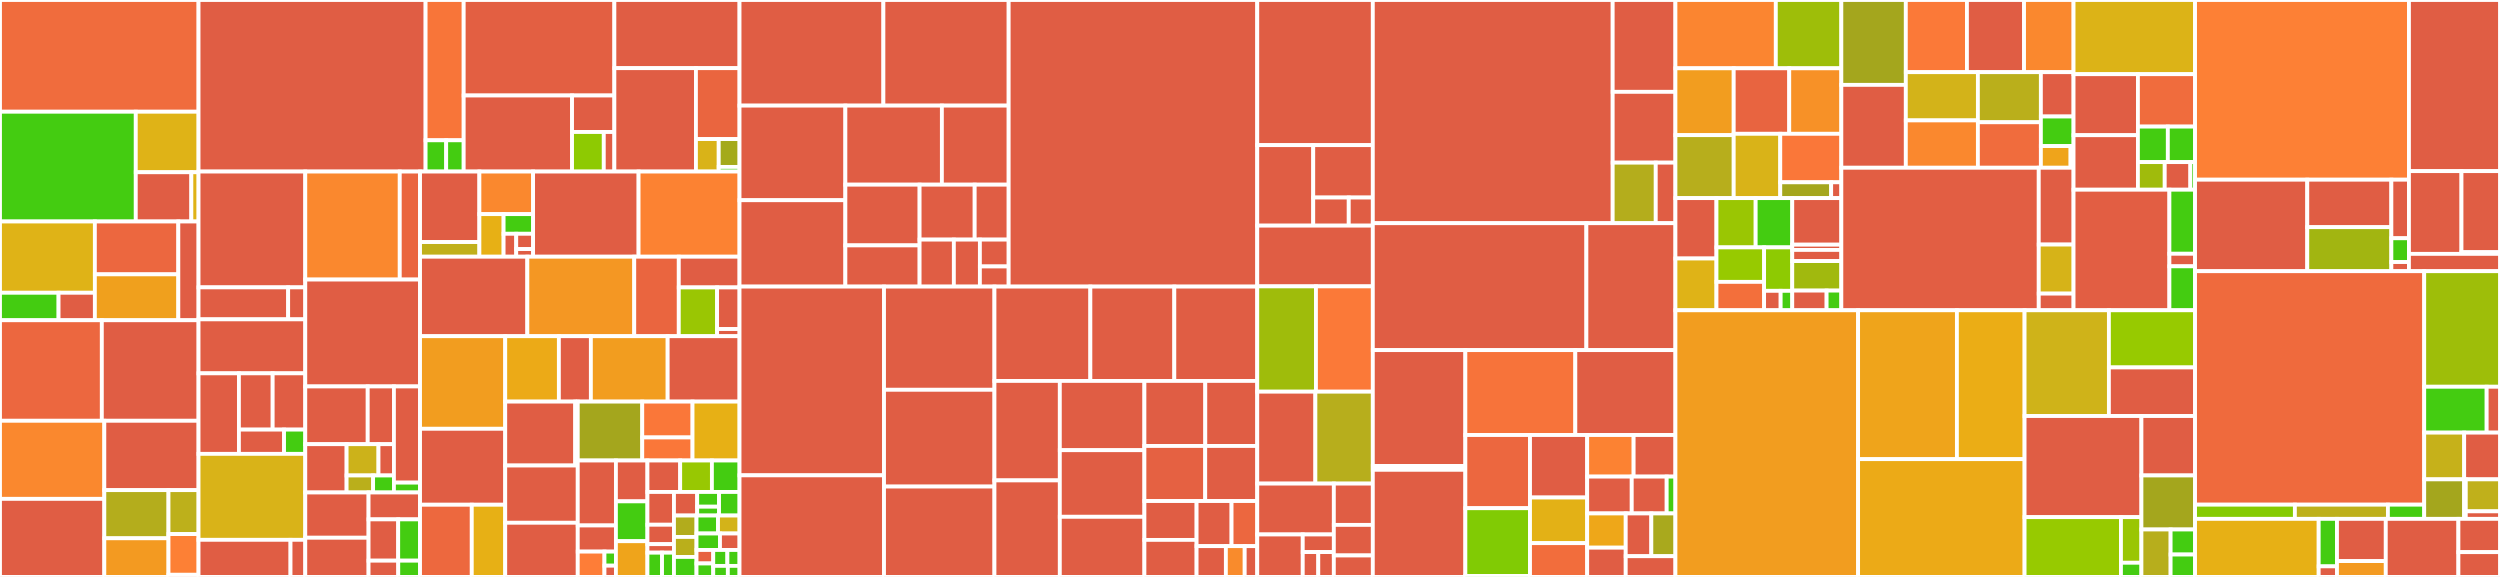 <svg baseProfile="full" width="650" height="150" viewBox="0 0 650 150" version="1.1"
xmlns="http://www.w3.org/2000/svg" xmlns:ev="http://www.w3.org/2001/xml-events"
xmlns:xlink="http://www.w3.org/1999/xlink">

<rect x="0" y="0" width="650" height="150" fill="#333333" stroke="none"/>

<style>rect.s{mask:url(#mask);}</style>
<defs>
  <pattern id="white" width="4" height="4" patternUnits="userSpaceOnUse" patternTransform="rotate(45)">
    <rect width="2" height="2" transform="translate(0,0)" fill="white"></rect>
  </pattern>
  <mask id="mask">
    <rect x="0" y="0" width="100%" height="100%" fill="url(#white)"></rect>
  </mask>
</defs>

<rect x="0" y="0" width="51.62" height="29.047" fill="#f06c3d" stroke="white" stroke-width="1" class=" tooltipped" data-content="util/argo/argo.go"><title>util/argo/argo.go</title></rect>
<rect x="0" y="29.047" width="35.303" height="28.541" fill="#4c1" stroke="white" stroke-width="1" class=" tooltipped" data-content="util/argo/normalizers/corev1_known_types.go"><title>util/argo/normalizers/corev1_known_types.go</title></rect>
<rect x="35.303" y="29.047" width="16.317" height="15.738" fill="#dfb317" stroke="white" stroke-width="1" class=" tooltipped" data-content="util/argo/normalizers/diff_normalizer.go"><title>util/argo/normalizers/diff_normalizer.go</title></rect>
<rect x="35.303" y="44.785" width="14.448" height="12.804" fill="#e05d44" stroke="white" stroke-width="1" class=" tooltipped" data-content="util/argo/normalizers/knowntypes_normalizer.go"><title>util/argo/normalizers/knowntypes_normalizer.go</title></rect>
<rect x="49.751" y="44.785" width="1.87" height="12.804" fill="#dfb317" stroke="white" stroke-width="1" class=" tooltipped" data-content="util/argo/normalizers/util.go"><title>util/argo/normalizers/util.go</title></rect>
<rect x="0" y="57.589" width="24.666" height="18.528" fill="#dfb317" stroke="white" stroke-width="1" class=" tooltipped" data-content="util/argo/diff/diff.go"><title>util/argo/diff/diff.go</title></rect>
<rect x="0" y="76.117" width="15.226" height="7.147" fill="#4c1" stroke="white" stroke-width="1" class=" tooltipped" data-content="util/argo/diff/ignore.go"><title>util/argo/diff/ignore.go</title></rect>
<rect x="15.226" y="76.117" width="9.44" height="7.147" fill="#e05d44" stroke="white" stroke-width="1" class=" tooltipped" data-content="util/argo/diff/normalize.go"><title>util/argo/diff/normalize.go</title></rect>
<rect x="24.666" y="57.589" width="21.699" height="13.74" fill="#ec673f" stroke="white" stroke-width="1" class=" tooltipped" data-content="util/argo/resource_tracking.go"><title>util/argo/resource_tracking.go</title></rect>
<rect x="24.666" y="71.328" width="21.699" height="11.935" fill="#f0a01d" stroke="white" stroke-width="1" class=" tooltipped" data-content="util/argo/audit_logger.go"><title>util/argo/audit_logger.go</title></rect>
<rect x="46.365" y="57.589" width="5.255" height="25.675" fill="#e05d44" stroke="white" stroke-width="1" class=" tooltipped" data-content="util/argo/managedfields/managed_fields.go"><title>util/argo/managedfields/managed_fields.go</title></rect>
<rect x="0" y="83.263" width="26.476" height="26.138" fill="#ec673f" stroke="white" stroke-width="1" class=" tooltipped" data-content="util/db/repository_secrets.go"><title>util/db/repository_secrets.go</title></rect>
<rect x="26.476" y="83.263" width="25.144" height="26.138" fill="#e05d44" stroke="white" stroke-width="1" class=" tooltipped" data-content="util/db/repository_legacy.go"><title>util/db/repository_legacy.go</title></rect>
<rect x="0" y="109.401" width="27.124" height="20.299" fill="#fa882e" stroke="white" stroke-width="1" class=" tooltipped" data-content="util/db/certificate.go"><title>util/db/certificate.go</title></rect>
<rect x="0" y="129.701" width="27.124" height="20.299" fill="#e05d44" stroke="white" stroke-width="1" class=" tooltipped" data-content="util/db/cluster.go"><title>util/db/cluster.go</title></rect>
<rect x="27.124" y="109.401" width="24.497" height="18.034" fill="#e05d44" stroke="white" stroke-width="1" class=" tooltipped" data-content="util/db/repository.go"><title>util/db/repository.go</title></rect>
<rect x="27.124" y="127.435" width="16.685" height="12.521" fill="#b4ad1c" stroke="white" stroke-width="1" class=" tooltipped" data-content="util/db/secrets.go"><title>util/db/secrets.go</title></rect>
<rect x="27.124" y="139.957" width="16.685" height="10.043" fill="#f39a21" stroke="white" stroke-width="1" class=" tooltipped" data-content="util/db/gpgkeys.go"><title>util/db/gpgkeys.go</title></rect>
<rect x="43.808" y="127.435" width="7.812" height="11.422" fill="#bdb01b" stroke="white" stroke-width="1" class=" tooltipped" data-content="util/db/db.go"><title>util/db/db.go</title></rect>
<rect x="43.808" y="138.857" width="7.812" height="10.586" fill="#fd8035" stroke="white" stroke-width="1" class=" tooltipped" data-content="util/db/helmrepository.go"><title>util/db/helmrepository.go</title></rect>
<rect x="43.808" y="149.443" width="7.812" height="0.557" fill="#e05d44" stroke="white" stroke-width="1" class=" tooltipped" data-content="util/db/repo_creds.go"><title>util/db/repo_creds.go</title></rect>
<rect x="51.62" y="0" width="59.034" height="44.605" fill="#e05d44" stroke="white" stroke-width="1" class=" tooltipped" data-content="util/settings/settings.go"><title>util/settings/settings.go</title></rect>
<rect x="110.655" y="0" width="9.904" height="36.475" fill="#f87539" stroke="white" stroke-width="1" class=" tooltipped" data-content="util/settings/accounts.go"><title>util/settings/accounts.go</title></rect>
<rect x="110.655" y="36.475" width="5.354" height="8.13" fill="#4c1" stroke="white" stroke-width="1" class=" tooltipped" data-content="util/settings/resources_filter.go"><title>util/settings/resources_filter.go</title></rect>
<rect x="116.008" y="36.475" width="4.551" height="8.13" fill="#4c1" stroke="white" stroke-width="1" class=" tooltipped" data-content="util/settings/filtered_resource.go"><title>util/settings/filtered_resource.go</title></rect>
<rect x="120.559" y="0" width="39.177" height="24.83" fill="#e35f42" stroke="white" stroke-width="1" class=" tooltipped" data-content="util/git/client.go"><title>util/git/client.go</title></rect>
<rect x="120.559" y="24.83" width="28.172" height="19.775" fill="#e05d44" stroke="white" stroke-width="1" class=" tooltipped" data-content="util/git/creds.go"><title>util/git/creds.go</title></rect>
<rect x="148.731" y="24.83" width="11.005" height="9.492" fill="#e05d44" stroke="white" stroke-width="1" class=" tooltipped" data-content="util/git/workaround.go"><title>util/git/workaround.go</title></rect>
<rect x="148.731" y="34.322" width="8.254" height="10.283" fill="#8eca02" stroke="white" stroke-width="1" class=" tooltipped" data-content="util/git/git.go"><title>util/git/git.go</title></rect>
<rect x="156.985" y="34.322" width="2.751" height="10.283" fill="#e05d44" stroke="white" stroke-width="1" class=" tooltipped" data-content="util/git/ssh.go"><title>util/git/ssh.go</title></rect>
<rect x="159.736" y="0" width="32.542" height="17.722" fill="#e05d44" stroke="white" stroke-width="1" class=" tooltipped" data-content="util/helm/client.go"><title>util/helm/client.go</title></rect>
<rect x="159.736" y="17.722" width="21.209" height="26.884" fill="#e05d44" stroke="white" stroke-width="1" class=" tooltipped" data-content="util/helm/cmd.go"><title>util/helm/cmd.go</title></rect>
<rect x="180.945" y="17.722" width="11.333" height="18.435" fill="#ea653f" stroke="white" stroke-width="1" class=" tooltipped" data-content="util/helm/helm.go"><title>util/helm/helm.go</title></rect>
<rect x="180.945" y="36.156" width="5.924" height="8.449" fill="#d9b318" stroke="white" stroke-width="1" class=" tooltipped" data-content="util/helm/index.go"><title>util/helm/index.go</title></rect>
<rect x="186.869" y="36.156" width="5.409" height="7.242" fill="#a4aa1a" stroke="white" stroke-width="1" class=" tooltipped" data-content="util/helm/tags.go"><title>util/helm/tags.go</title></rect>
<rect x="186.869" y="43.398" width="5.409" height="1.207" fill="#4c1" stroke="white" stroke-width="1" class=" tooltipped" data-content="util/helm/version.go"><title>util/helm/version.go</title></rect>
<rect x="51.62" y="44.605" width="27.752" height="30.113" fill="#e05d44" stroke="white" stroke-width="1" class=" tooltipped" data-content="util/oidc/oidc.go"><title>util/oidc/oidc.go</title></rect>
<rect x="51.62" y="74.718" width="23.301" height="8.312" fill="#e05d44" stroke="white" stroke-width="1" class=" tooltipped" data-content="util/oidc/provider.go"><title>util/oidc/provider.go</title></rect>
<rect x="74.921" y="74.718" width="4.451" height="8.312" fill="#e05d44" stroke="white" stroke-width="1" class=" tooltipped" data-content="util/oidc/templates.go"><title>util/oidc/templates.go</title></rect>
<rect x="51.62" y="83.031" width="27.752" height="14.037" fill="#e05d44" stroke="white" stroke-width="1" class=" tooltipped" data-content="util/cache/cache.go"><title>util/cache/cache.go</title></rect>
<rect x="51.62" y="97.067" width="10.498" height="20.938" fill="#e05d44" stroke="white" stroke-width="1" class=" tooltipped" data-content="util/cache/redis.go"><title>util/cache/redis.go</title></rect>
<rect x="62.118" y="97.067" width="8.776" height="14.631" fill="#e05d44" stroke="white" stroke-width="1" class=" tooltipped" data-content="util/cache/inmemory.go"><title>util/cache/inmemory.go</title></rect>
<rect x="70.894" y="97.067" width="8.478" height="14.631" fill="#e05d44" stroke="white" stroke-width="1" class=" tooltipped" data-content="util/cache/appstate/cache.go"><title>util/cache/appstate/cache.go</title></rect>
<rect x="62.118" y="111.699" width="11.733" height="6.307" fill="#e05d44" stroke="white" stroke-width="1" class=" tooltipped" data-content="util/cache/twolevelclient.go"><title>util/cache/twolevelclient.go</title></rect>
<rect x="73.851" y="111.699" width="5.521" height="6.307" fill="#4c1" stroke="white" stroke-width="1" class=" tooltipped" data-content="util/cache/redis_hook.go"><title>util/cache/redis_hook.go</title></rect>
<rect x="51.62" y="118.005" width="27.752" height="22.349" fill="#d9b318" stroke="white" stroke-width="1" class=" tooltipped" data-content="util/lua/lua.go"><title>util/lua/lua.go</title></rect>
<rect x="51.62" y="140.355" width="23.916" height="9.645" fill="#e05d44" stroke="white" stroke-width="1" class=" tooltipped" data-content="util/lua/oslib_safe.go"><title>util/lua/oslib_safe.go</title></rect>
<rect x="75.536" y="140.355" width="3.836" height="9.645" fill="#e05d44" stroke="white" stroke-width="1" class=" tooltipped" data-content="util/lua/impacted_resource.go"><title>util/lua/impacted_resource.go</title></rect>
<rect x="79.372" y="44.605" width="24.567" height="28.081" fill="#fa882e" stroke="white" stroke-width="1" class=" tooltipped" data-content="util/session/sessionmanager.go"><title>util/session/sessionmanager.go</title></rect>
<rect x="103.939" y="44.605" width="5.27" height="28.081" fill="#ea653f" stroke="white" stroke-width="1" class=" tooltipped" data-content="util/session/state.go"><title>util/session/state.go</title></rect>
<rect x="79.372" y="72.686" width="29.837" height="27.789" fill="#e05d44" stroke="white" stroke-width="1" class=" tooltipped" data-content="util/gpg/gpg.go"><title>util/gpg/gpg.go</title></rect>
<rect x="79.372" y="100.476" width="16.236" height="15.013" fill="#e05d44" stroke="white" stroke-width="1" class=" tooltipped" data-content="util/notification/settings/legacy.go"><title>util/notification/settings/legacy.go</title></rect>
<rect x="95.608" y="100.476" width="6.813" height="15.013" fill="#e05d44" stroke="white" stroke-width="1" class=" tooltipped" data-content="util/notification/settings/settings.go"><title>util/notification/settings/settings.go</title></rect>
<rect x="79.372" y="115.488" width="10.745" height="12.558" fill="#e05d44" stroke="white" stroke-width="1" class=" tooltipped" data-content="util/notification/expression/repo/repo.go"><title>util/notification/expression/repo/repo.go</title></rect>
<rect x="90.117" y="115.488" width="8.292" height="8.136" fill="#ccb21a" stroke="white" stroke-width="1" class=" tooltipped" data-content="util/notification/expression/time/time.go"><title>util/notification/expression/time/time.go</title></rect>
<rect x="98.409" y="115.488" width="4.012" height="8.136" fill="#e05d44" stroke="white" stroke-width="1" class=" tooltipped" data-content="util/notification/expression/shared/appdetail.go"><title>util/notification/expression/shared/appdetail.go</title></rect>
<rect x="90.117" y="123.624" width="6.89" height="4.422" fill="#baaf1b" stroke="white" stroke-width="1" class=" tooltipped" data-content="util/notification/expression/expr.go"><title>util/notification/expression/expr.go</title></rect>
<rect x="97.007" y="123.624" width="5.414" height="4.422" fill="#4c1" stroke="white" stroke-width="1" class=" tooltipped" data-content="util/notification/expression/strings/strings.go"><title>util/notification/expression/strings/strings.go</title></rect>
<rect x="102.421" y="100.476" width="6.788" height="25.006" fill="#e05d44" stroke="white" stroke-width="1" class=" tooltipped" data-content="util/notification/argocd/service.go"><title>util/notification/argocd/service.go</title></rect>
<rect x="102.421" y="125.481" width="6.788" height="2.565" fill="#4c1" stroke="white" stroke-width="1" class=" tooltipped" data-content="util/notification/k8s/informers.go"><title>util/notification/k8s/informers.go</title></rect>
<rect x="79.372" y="128.046" width="16.455" height="11.771" fill="#e05d44" stroke="white" stroke-width="1" class=" tooltipped" data-content="util/grpc/grpc.go"><title>util/grpc/grpc.go</title></rect>
<rect x="79.372" y="139.816" width="16.455" height="10.184" fill="#e05d44" stroke="white" stroke-width="1" class=" tooltipped" data-content="util/grpc/errors.go"><title>util/grpc/errors.go</title></rect>
<rect x="95.827" y="128.046" width="13.382" height="6.993" fill="#e05d44" stroke="white" stroke-width="1" class=" tooltipped" data-content="util/grpc/logging.go"><title>util/grpc/logging.go</title></rect>
<rect x="95.827" y="135.039" width="7.705" height="10.733" fill="#e05d44" stroke="white" stroke-width="1" class=" tooltipped" data-content="util/grpc/useragent.go"><title>util/grpc/useragent.go</title></rect>
<rect x="103.532" y="135.039" width="5.677" height="10.733" fill="#4c1" stroke="white" stroke-width="1" class=" tooltipped" data-content="util/grpc/sanitizer.go"><title>util/grpc/sanitizer.go</title></rect>
<rect x="95.827" y="145.772" width="7.72" height="4.228" fill="#e05d44" stroke="white" stroke-width="1" class=" tooltipped" data-content="util/grpc/json.go"><title>util/grpc/json.go</title></rect>
<rect x="103.548" y="145.772" width="5.662" height="4.228" fill="#4c1" stroke="white" stroke-width="1" class=" tooltipped" data-content="util/grpc/trace.go"><title>util/grpc/trace.go</title></rect>
<rect x="109.209" y="44.605" width="15.434" height="18.33" fill="#e05d44" stroke="white" stroke-width="1" class=" tooltipped" data-content="util/io/files/tar.go"><title>util/io/files/tar.go</title></rect>
<rect x="109.209" y="62.936" width="15.434" height="3.807" fill="#c0b01b" stroke="white" stroke-width="1" class=" tooltipped" data-content="util/io/files/util.go"><title>util/io/files/util.go</title></rect>
<rect x="124.643" y="44.605" width="13.96" height="11.069" fill="#fa882e" stroke="white" stroke-width="1" class=" tooltipped" data-content="util/io/path/resolved.go"><title>util/io/path/resolved.go</title></rect>
<rect x="124.643" y="55.674" width="6.292" height="11.069" fill="#e7b015" stroke="white" stroke-width="1" class=" tooltipped" data-content="util/io/paths.go"><title>util/io/paths.go</title></rect>
<rect x="130.935" y="55.674" width="7.668" height="5.109" fill="#4c1" stroke="white" stroke-width="1" class=" tooltipped" data-content="util/io/bytereadseeker.go"><title>util/io/bytereadseeker.go</title></rect>
<rect x="130.935" y="60.783" width="3.286" height="5.96" fill="#e05d44" stroke="white" stroke-width="1" class=" tooltipped" data-content="util/io/closer.go"><title>util/io/closer.go</title></rect>
<rect x="134.221" y="60.783" width="4.382" height="3.973" fill="#e05d44" stroke="white" stroke-width="1" class=" tooltipped" data-content="util/io/componsablefs.go"><title>util/io/componsablefs.go</title></rect>
<rect x="134.221" y="64.756" width="4.382" height="1.987" fill="#e05d44" stroke="white" stroke-width="1" class=" tooltipped" data-content="util/io/subdirfs.go"><title>util/io/subdirfs.go</title></rect>
<rect x="138.603" y="44.605" width="27.428" height="22.137" fill="#e05d44" stroke="white" stroke-width="1" class=" tooltipped" data-content="util/clusterauth/clusterauth.go"><title>util/clusterauth/clusterauth.go</title></rect>
<rect x="166.03" y="44.605" width="26.248" height="22.137" fill="#fc8232" stroke="white" stroke-width="1" class=" tooltipped" data-content="util/kustomize/kustomize.go"><title>util/kustomize/kustomize.go</title></rect>
<rect x="109.209" y="66.743" width="27.9" height="20.67" fill="#e05d44" stroke="white" stroke-width="1" class=" tooltipped" data-content="util/webhook/webhook.go"><title>util/webhook/webhook.go</title></rect>
<rect x="137.109" y="66.743" width="27.795" height="20.67" fill="#f49723" stroke="white" stroke-width="1" class=" tooltipped" data-content="util/rbac/rbac.go"><title>util/rbac/rbac.go</title></rect>
<rect x="164.904" y="66.743" width="11.581" height="20.67" fill="#ea653f" stroke="white" stroke-width="1" class=" tooltipped" data-content="util/kube/kube.go"><title>util/kube/kube.go</title></rect>
<rect x="176.486" y="66.743" width="15.793" height="7.992" fill="#e05d44" stroke="white" stroke-width="1" class=" tooltipped" data-content="util/kube/portforwarder.go"><title>util/kube/portforwarder.go</title></rect>
<rect x="176.486" y="74.735" width="9.956" height="12.678" fill="#9ac603" stroke="white" stroke-width="1" class=" tooltipped" data-content="util/kube/util.go"><title>util/kube/util.go</title></rect>
<rect x="186.442" y="74.735" width="5.836" height="10.813" fill="#e05d44" stroke="white" stroke-width="1" class=" tooltipped" data-content="util/kube/failureretrywrapper.go"><title>util/kube/failureretrywrapper.go</title></rect>
<rect x="186.442" y="85.549" width="5.836" height="1.864" fill="#e05d44" stroke="white" stroke-width="1" class=" tooltipped" data-content="util/kube/kubectl.go"><title>util/kube/kubectl.go</title></rect>
<rect x="109.209" y="87.413" width="22.149" height="24.072" fill="#f29d1f" stroke="white" stroke-width="1" class=" tooltipped" data-content="util/tls/tls.go"><title>util/tls/tls.go</title></rect>
<rect x="109.209" y="111.485" width="22.149" height="19.749" fill="#e05d44" stroke="white" stroke-width="1" class=" tooltipped" data-content="util/cli/cli.go"><title>util/cli/cli.go</title></rect>
<rect x="109.209" y="131.234" width="13.452" height="18.766" fill="#ed683e" stroke="white" stroke-width="1" class=" tooltipped" data-content="util/app/discovery/discovery.go"><title>util/app/discovery/discovery.go</title></rect>
<rect x="122.661" y="131.234" width="8.697" height="18.766" fill="#e7b015" stroke="white" stroke-width="1" class=" tooltipped" data-content="util/app/path/path.go"><title>util/app/path/path.go</title></rect>
<rect x="131.359" y="87.413" width="13.95" height="17.004" fill="#ecaa17" stroke="white" stroke-width="1" class=" tooltipped" data-content="util/dex/config.go"><title>util/dex/config.go</title></rect>
<rect x="145.309" y="87.413" width="8.319" height="17.004" fill="#e05d44" stroke="white" stroke-width="1" class=" tooltipped" data-content="util/dex/dex.go"><title>util/dex/dex.go</title></rect>
<rect x="153.628" y="87.413" width="19.965" height="17.004" fill="#f29d1f" stroke="white" stroke-width="1" class=" tooltipped" data-content="util/cert/cert.go"><title>util/cert/cert.go</title></rect>
<rect x="173.593" y="87.413" width="18.685" height="17.004" fill="#e05d44" stroke="white" stroke-width="1" class=" tooltipped" data-content="util/manifeststream/stream.go"><title>util/manifeststream/stream.go</title></rect>
<rect x="131.359" y="104.417" width="18.204" height="16.618" fill="#e05d44" stroke="white" stroke-width="1" class=" tooltipped" data-content="util/localconfig/localconfig.go"><title>util/localconfig/localconfig.go</title></rect>
<rect x="149.562" y="104.417" width="0.655" height="16.618" fill="#4c1" stroke="white" stroke-width="1" class=" tooltipped" data-content="util/localconfig/file_perm_unix.go"><title>util/localconfig/file_perm_unix.go</title></rect>
<rect x="131.359" y="121.035" width="18.858" height="14.887" fill="#e05d44" stroke="white" stroke-width="1" class=" tooltipped" data-content="util/cmp/stream.go"><title>util/cmp/stream.go</title></rect>
<rect x="131.359" y="135.921" width="18.858" height="14.079" fill="#e05d44" stroke="white" stroke-width="1" class=" tooltipped" data-content="util/http/http.go"><title>util/http/http.go</title></rect>
<rect x="150.217" y="104.417" width="16.768" height="15.315" fill="#a4a61d" stroke="white" stroke-width="1" class=" tooltipped" data-content="util/env/env.go"><title>util/env/env.go</title></rect>
<rect x="166.985" y="104.417" width="13.073" height="9.322" fill="#fa7739" stroke="white" stroke-width="1" class=" tooltipped" data-content="util/config/env.go"><title>util/config/env.go</title></rect>
<rect x="166.985" y="113.739" width="13.073" height="5.993" fill="#fa7739" stroke="white" stroke-width="1" class=" tooltipped" data-content="util/config/reader.go"><title>util/config/reader.go</title></rect>
<rect x="180.058" y="104.417" width="12.221" height="15.315" fill="#e7b015" stroke="white" stroke-width="1" class=" tooltipped" data-content="util/test/testutil.go"><title>util/test/testutil.go</title></rect>
<rect x="150.217" y="119.732" width="9.922" height="16.889" fill="#e05d44" stroke="white" stroke-width="1" class=" tooltipped" data-content="util/jwt/jwt.go"><title>util/jwt/jwt.go</title></rect>
<rect x="150.217" y="136.621" width="9.922" height="6.799" fill="#e05d44" stroke="white" stroke-width="1" class=" tooltipped" data-content="util/security/jwt.go"><title>util/security/jwt.go</title></rect>
<rect x="150.217" y="143.42" width="6.946" height="6.58" fill="#fe7d37" stroke="white" stroke-width="1" class=" tooltipped" data-content="util/security/path_traversal.go"><title>util/security/path_traversal.go</title></rect>
<rect x="157.162" y="143.42" width="2.977" height="3.656" fill="#4c1" stroke="white" stroke-width="1" class=" tooltipped" data-content="util/security/rbac.go"><title>util/security/rbac.go</title></rect>
<rect x="157.162" y="147.076" width="2.977" height="2.924" fill="#e05d44" stroke="white" stroke-width="1" class=" tooltipped" data-content="util/security/application_namespaces.go"><title>util/security/application_namespaces.go</title></rect>
<rect x="160.139" y="119.732" width="8.197" height="10.62" fill="#e05d44" stroke="white" stroke-width="1" class=" tooltipped" data-content="util/trace/trace.go"><title>util/trace/trace.go</title></rect>
<rect x="160.139" y="130.352" width="8.197" height="10.355" fill="#4c1" stroke="white" stroke-width="1" class=" tooltipped" data-content="util/exec/exec.go"><title>util/exec/exec.go</title></rect>
<rect x="160.139" y="140.707" width="8.197" height="9.293" fill="#efa41b" stroke="white" stroke-width="1" class=" tooltipped" data-content="util/password/password.go"><title>util/password/password.go</title></rect>
<rect x="168.336" y="119.732" width="8.513" height="8.18" fill="#e05d44" stroke="white" stroke-width="1" class=" tooltipped" data-content="util/crypto/crypto.go"><title>util/crypto/crypto.go</title></rect>
<rect x="176.849" y="119.732" width="8.247" height="8.18" fill="#98c802" stroke="white" stroke-width="1" class=" tooltipped" data-content="util/log/logrus.go"><title>util/log/logrus.go</title></rect>
<rect x="185.095" y="119.732" width="7.183" height="8.18" fill="#4c1" stroke="white" stroke-width="1" class=" tooltipped" data-content="util/proxy/proxy.go"><title>util/proxy/proxy.go</title></rect>
<rect x="168.336" y="127.913" width="6.897" height="8.519" fill="#e05d44" stroke="white" stroke-width="1" class=" tooltipped" data-content="util/tgzstream/stream.go"><title>util/tgzstream/stream.go</title></rect>
<rect x="168.336" y="136.432" width="6.897" height="5.049" fill="#e05d44" stroke="white" stroke-width="1" class=" tooltipped" data-content="util/errors/errors.go"><title>util/errors/errors.go</title></rect>
<rect x="168.336" y="141.481" width="6.897" height="2.209" fill="#e05d44" stroke="white" stroke-width="1" class=" tooltipped" data-content="util/errors/credentials.go"><title>util/errors/credentials.go</title></rect>
<rect x="168.336" y="143.689" width="3.793" height="6.311" fill="#4c1" stroke="white" stroke-width="1" class=" tooltipped" data-content="util/glob/glob.go"><title>util/glob/glob.go</title></rect>
<rect x="172.129" y="143.689" width="3.104" height="6.311" fill="#4c1" stroke="white" stroke-width="1" class=" tooltipped" data-content="util/glob/list.go"><title>util/glob/list.go</title></rect>
<rect x="175.233" y="127.913" width="6.037" height="6.128" fill="#e05d44" stroke="white" stroke-width="1" class=" tooltipped" data-content="util/assets/assets.go"><title>util/assets/assets.go</title></rect>
<rect x="181.27" y="127.913" width="5.682" height="3.83" fill="#4c1" stroke="white" stroke-width="1" class=" tooltipped" data-content="util/text/label/label.go"><title>util/text/label/label.go</title></rect>
<rect x="181.27" y="131.743" width="5.682" height="2.298" fill="#4c1" stroke="white" stroke-width="1" class=" tooltipped" data-content="util/text/text.go"><title>util/text/text.go</title></rect>
<rect x="186.952" y="127.913" width="5.327" height="6.128" fill="#4c1" stroke="white" stroke-width="1" class=" tooltipped" data-content="util/stats/stats.go"><title>util/stats/stats.go</title></rect>
<rect x="175.233" y="134.041" width="5.864" height="5.567" fill="#b2ac1c" stroke="white" stroke-width="1" class=" tooltipped" data-content="util/templates/normalizers.go"><title>util/templates/normalizers.go</title></rect>
<rect x="175.233" y="139.608" width="5.864" height="5.196" fill="#baaf1b" stroke="white" stroke-width="1" class=" tooltipped" data-content="util/github_app/repos.go"><title>util/github_app/repos.go</title></rect>
<rect x="175.233" y="144.804" width="5.864" height="5.196" fill="#4c1" stroke="white" stroke-width="1" class=" tooltipped" data-content="util/swagger/swagger.go"><title>util/swagger/swagger.go</title></rect>
<rect x="181.096" y="134.041" width="5.591" height="4.671" fill="#4c1" stroke="white" stroke-width="1" class=" tooltipped" data-content="util/profile/profile.go"><title>util/profile/profile.go</title></rect>
<rect x="186.687" y="134.041" width="5.591" height="4.671" fill="#d3b319" stroke="white" stroke-width="1" class=" tooltipped" data-content="util/rand/rand.go"><title>util/rand/rand.go</title></rect>
<rect x="181.096" y="138.712" width="6.099" height="4.282" fill="#4c1" stroke="white" stroke-width="1" class=" tooltipped" data-content="util/resource/revision.go"><title>util/resource/revision.go</title></rect>
<rect x="187.196" y="138.712" width="5.083" height="4.282" fill="#e05d44" stroke="white" stroke-width="1" class=" tooltipped" data-content="util/regex/regex.go"><title>util/regex/regex.go</title></rect>
<rect x="181.096" y="142.994" width="4.349" height="3.503" fill="#e76241" stroke="white" stroke-width="1" class=" tooltipped" data-content="util/util.go"><title>util/util.go</title></rect>
<rect x="181.096" y="146.497" width="4.349" height="3.503" fill="#4c1" stroke="white" stroke-width="1" class=" tooltipped" data-content="util/healthz/healthz.go"><title>util/healthz/healthz.go</title></rect>
<rect x="185.445" y="142.994" width="3.68" height="4.14" fill="#4c1" stroke="white" stroke-width="1" class=" tooltipped" data-content="util/metrics/metrics.go"><title>util/metrics/metrics.go</title></rect>
<rect x="189.124" y="142.994" width="3.154" height="4.14" fill="#4c1" stroke="white" stroke-width="1" class=" tooltipped" data-content="util/buffered_context/buffered_context.go"><title>util/buffered_context/buffered_context.go</title></rect>
<rect x="185.445" y="147.134" width="3.796" height="2.866" fill="#4c1" stroke="white" stroke-width="1" class=" tooltipped" data-content="util/collections/maps.go"><title>util/collections/maps.go</title></rect>
<rect x="189.241" y="147.134" width="3.037" height="2.866" fill="#4c1" stroke="white" stroke-width="1" class=" tooltipped" data-content="util/hash/hash.go"><title>util/hash/hash.go</title></rect>
<rect x="192.278" y="0" width="37.405" height="27.461" fill="#e05d44" stroke="white" stroke-width="1" class=" tooltipped" data-content="cmd/argocd/commands/admin/cluster.go"><title>cmd/argocd/commands/admin/cluster.go</title></rect>
<rect x="229.683" y="0" width="32.571" height="27.461" fill="#e05d44" stroke="white" stroke-width="1" class=" tooltipped" data-content="cmd/argocd/commands/admin/settings.go"><title>cmd/argocd/commands/admin/settings.go</title></rect>
<rect x="192.278" y="27.461" width="27.519" height="24.595" fill="#e05d44" stroke="white" stroke-width="1" class=" tooltipped" data-content="cmd/argocd/commands/admin/backup.go"><title>cmd/argocd/commands/admin/backup.go</title></rect>
<rect x="192.278" y="52.056" width="27.519" height="22.459" fill="#e05d44" stroke="white" stroke-width="1" class=" tooltipped" data-content="cmd/argocd/commands/admin/app.go"><title>cmd/argocd/commands/admin/app.go</title></rect>
<rect x="219.797" y="27.461" width="25.093" height="20.554" fill="#e05d44" stroke="white" stroke-width="1" class=" tooltipped" data-content="cmd/argocd/commands/admin/settings_rbac.go"><title>cmd/argocd/commands/admin/settings_rbac.go</title></rect>
<rect x="244.89" y="27.461" width="17.364" height="20.554" fill="#e05d44" stroke="white" stroke-width="1" class=" tooltipped" data-content="cmd/argocd/commands/admin/project.go"><title>cmd/argocd/commands/admin/project.go</title></rect>
<rect x="219.797" y="48.015" width="19.299" height="15.787" fill="#e05d44" stroke="white" stroke-width="1" class=" tooltipped" data-content="cmd/argocd/commands/admin/admin.go"><title>cmd/argocd/commands/admin/admin.go</title></rect>
<rect x="219.797" y="63.802" width="19.299" height="10.713" fill="#e05d44" stroke="white" stroke-width="1" class=" tooltipped" data-content="cmd/argocd/commands/admin/repo.go"><title>cmd/argocd/commands/admin/repo.go</title></rect>
<rect x="239.096" y="48.015" width="14.322" height="14.284" fill="#e05d44" stroke="white" stroke-width="1" class=" tooltipped" data-content="cmd/argocd/commands/admin/project_allowlist.go"><title>cmd/argocd/commands/admin/project_allowlist.go</title></rect>
<rect x="253.418" y="48.015" width="8.837" height="14.284" fill="#e05d44" stroke="white" stroke-width="1" class=" tooltipped" data-content="cmd/argocd/commands/admin/generatespec_utils.go"><title>cmd/argocd/commands/admin/generatespec_utils.go</title></rect>
<rect x="239.096" y="62.299" width="8.907" height="12.216" fill="#e05d44" stroke="white" stroke-width="1" class=" tooltipped" data-content="cmd/argocd/commands/admin/redis_initial_password.go"><title>cmd/argocd/commands/admin/redis_initial_password.go</title></rect>
<rect x="248.003" y="62.299" width="6.769" height="12.216" fill="#e05d44" stroke="white" stroke-width="1" class=" tooltipped" data-content="cmd/argocd/commands/admin/notifications.go"><title>cmd/argocd/commands/admin/notifications.go</title></rect>
<rect x="254.772" y="62.299" width="7.482" height="6.981" fill="#e05d44" stroke="white" stroke-width="1" class=" tooltipped" data-content="cmd/argocd/commands/admin/dashboard.go"><title>cmd/argocd/commands/admin/dashboard.go</title></rect>
<rect x="254.772" y="69.279" width="7.482" height="5.236" fill="#e05d44" stroke="white" stroke-width="1" class=" tooltipped" data-content="cmd/argocd/commands/admin/initial_password.go"><title>cmd/argocd/commands/admin/initial_password.go</title></rect>
<rect x="262.254" y="0" width="64.632" height="74.515" fill="#e05d44" stroke="white" stroke-width="1" class=" tooltipped" data-content="cmd/argocd/commands/app.go"><title>cmd/argocd/commands/app.go</title></rect>
<rect x="192.278" y="74.515" width="37.566" height="49.068" fill="#e05d44" stroke="white" stroke-width="1" class=" tooltipped" data-content="cmd/argocd/commands/project.go"><title>cmd/argocd/commands/project.go</title></rect>
<rect x="192.278" y="123.583" width="37.566" height="26.417" fill="#e05d44" stroke="white" stroke-width="1" class=" tooltipped" data-content="cmd/argocd/commands/project_role.go"><title>cmd/argocd/commands/project_role.go</title></rect>
<rect x="229.844" y="74.515" width="28.715" height="26.829" fill="#e05d44" stroke="white" stroke-width="1" class=" tooltipped" data-content="cmd/argocd/commands/cluster.go"><title>cmd/argocd/commands/cluster.go</title></rect>
<rect x="229.844" y="101.344" width="28.715" height="25.162" fill="#e05d44" stroke="white" stroke-width="1" class=" tooltipped" data-content="cmd/argocd/commands/applicationset.go"><title>cmd/argocd/commands/applicationset.go</title></rect>
<rect x="229.844" y="126.506" width="28.715" height="23.494" fill="#e05d44" stroke="white" stroke-width="1" class=" tooltipped" data-content="cmd/argocd/commands/account.go"><title>cmd/argocd/commands/account.go</title></rect>
<rect x="258.559" y="74.515" width="24.935" height="24.525" fill="#e05d44" stroke="white" stroke-width="1" class=" tooltipped" data-content="cmd/argocd/commands/projectwindows.go"><title>cmd/argocd/commands/projectwindows.go</title></rect>
<rect x="283.494" y="74.515" width="21.829" height="24.525" fill="#e05d44" stroke="white" stroke-width="1" class=" tooltipped" data-content="cmd/argocd/commands/login.go"><title>cmd/argocd/commands/login.go</title></rect>
<rect x="305.323" y="74.515" width="21.563" height="24.525" fill="#e05d44" stroke="white" stroke-width="1" class=" tooltipped" data-content="cmd/argocd/commands/repo.go"><title>cmd/argocd/commands/repo.go</title></rect>
<rect x="258.559" y="99.04" width="16.996" height="25.864" fill="#e05d44" stroke="white" stroke-width="1" class=" tooltipped" data-content="cmd/argocd/commands/cert.go"><title>cmd/argocd/commands/cert.go</title></rect>
<rect x="258.559" y="124.904" width="16.996" height="25.096" fill="#e05d44" stroke="white" stroke-width="1" class=" tooltipped" data-content="cmd/argocd/commands/app_resources.go"><title>cmd/argocd/commands/app_resources.go</title></rect>
<rect x="275.555" y="99.04" width="21.993" height="18.009" fill="#e05d44" stroke="white" stroke-width="1" class=" tooltipped" data-content="cmd/argocd/commands/repocreds.go"><title>cmd/argocd/commands/repocreds.go</title></rect>
<rect x="275.555" y="117.049" width="21.993" height="17.317" fill="#e05d44" stroke="white" stroke-width="1" class=" tooltipped" data-content="cmd/argocd/commands/headless/headless.go"><title>cmd/argocd/commands/headless/headless.go</title></rect>
<rect x="275.555" y="134.366" width="21.993" height="15.634" fill="#e05d44" stroke="white" stroke-width="1" class=" tooltipped" data-content="cmd/argocd/commands/app_actions.go"><title>cmd/argocd/commands/app_actions.go</title></rect>
<rect x="297.548" y="99.04" width="15.827" height="16.913" fill="#e05d44" stroke="white" stroke-width="1" class=" tooltipped" data-content="cmd/argocd/commands/gpg.go"><title>cmd/argocd/commands/gpg.go</title></rect>
<rect x="313.375" y="99.04" width="13.511" height="16.913" fill="#e05d44" stroke="white" stroke-width="1" class=" tooltipped" data-content="cmd/argocd/commands/version.go"><title>cmd/argocd/commands/version.go</title></rect>
<rect x="297.548" y="115.952" width="15.809" height="14.316" fill="#e56142" stroke="white" stroke-width="1" class=" tooltipped" data-content="cmd/argocd/commands/tree.go"><title>cmd/argocd/commands/tree.go</title></rect>
<rect x="313.357" y="115.952" width="13.529" height="14.316" fill="#e05d44" stroke="white" stroke-width="1" class=" tooltipped" data-content="cmd/argocd/commands/context.go"><title>cmd/argocd/commands/context.go</title></rect>
<rect x="297.548" y="130.269" width="13.566" height="10.106" fill="#e05d44" stroke="white" stroke-width="1" class=" tooltipped" data-content="cmd/argocd/commands/relogin.go"><title>cmd/argocd/commands/relogin.go</title></rect>
<rect x="297.548" y="140.375" width="13.566" height="9.625" fill="#e05d44" stroke="white" stroke-width="1" class=" tooltipped" data-content="cmd/argocd/commands/root.go"><title>cmd/argocd/commands/root.go</title></rect>
<rect x="311.114" y="130.269" width="9.092" height="11.728" fill="#e05d44" stroke="white" stroke-width="1" class=" tooltipped" data-content="cmd/argocd/commands/completion.go"><title>cmd/argocd/commands/completion.go</title></rect>
<rect x="320.206" y="130.269" width="6.68" height="11.728" fill="#ec673f" stroke="white" stroke-width="1" class=" tooltipped" data-content="cmd/argocd/commands/common.go"><title>cmd/argocd/commands/common.go</title></rect>
<rect x="311.114" y="141.997" width="7.614" height="8.003" fill="#e05d44" stroke="white" stroke-width="1" class=" tooltipped" data-content="cmd/argocd/commands/logout.go"><title>cmd/argocd/commands/logout.go</title></rect>
<rect x="318.728" y="141.997" width="4.895" height="8.003" fill="#f98b2c" stroke="white" stroke-width="1" class=" tooltipped" data-content="cmd/argocd/commands/bcrypt.go"><title>cmd/argocd/commands/bcrypt.go</title></rect>
<rect x="323.623" y="141.997" width="3.263" height="8.003" fill="#e05d44" stroke="white" stroke-width="1" class=" tooltipped" data-content="cmd/argocd/commands/initialize/cmd.go"><title>cmd/argocd/commands/initialize/cmd.go</title></rect>
<rect x="326.886" y="0" width="30.047" height="37.735" fill="#e05d44" stroke="white" stroke-width="1" class=" tooltipped" data-content="cmd/util/app.go"><title>cmd/util/app.go</title></rect>
<rect x="326.886" y="37.735" width="14.555" height="20.932" fill="#e05d44" stroke="white" stroke-width="1" class=" tooltipped" data-content="cmd/util/project.go"><title>cmd/util/project.go</title></rect>
<rect x="341.442" y="37.735" width="15.491" height="13.627" fill="#e05d44" stroke="white" stroke-width="1" class=" tooltipped" data-content="cmd/util/cluster.go"><title>cmd/util/cluster.go</title></rect>
<rect x="341.442" y="51.362" width="9.235" height="7.305" fill="#e05d44" stroke="white" stroke-width="1" class=" tooltipped" data-content="cmd/util/applicationset.go"><title>cmd/util/applicationset.go</title></rect>
<rect x="350.677" y="51.362" width="6.256" height="7.305" fill="#e05d44" stroke="white" stroke-width="1" class=" tooltipped" data-content="cmd/util/repo.go"><title>cmd/util/repo.go</title></rect>
<rect x="326.886" y="58.667" width="30.047" height="15.789" fill="#e05d44" stroke="white" stroke-width="1" class=" tooltipped" data-content="cmd/argocd-server/commands/argocd_server.go"><title>cmd/argocd-server/commands/argocd_server.go</title></rect>
<rect x="326.886" y="74.457" width="15.262" height="27.378" fill="#9fbc0b" stroke="white" stroke-width="1" class=" tooltipped" data-content="cmd/argocd-application-controller/commands/argocd_application_controller.go"><title>cmd/argocd-application-controller/commands/argocd_application_controller.go</title></rect>
<rect x="342.148" y="74.457" width="14.785" height="27.378" fill="#fb7938" stroke="white" stroke-width="1" class=" tooltipped" data-content="cmd/argocd-applicationset-controller/commands/applicationset_controller.go"><title>cmd/argocd-applicationset-controller/commands/applicationset_controller.go</title></rect>
<rect x="326.886" y="101.835" width="15.114" height="23.901" fill="#e05d44" stroke="white" stroke-width="1" class=" tooltipped" data-content="cmd/argocd-dex/commands/argocd_dex.go"><title>cmd/argocd-dex/commands/argocd_dex.go</title></rect>
<rect x="342" y="101.835" width="14.932" height="23.901" fill="#b7ae1c" stroke="white" stroke-width="1" class=" tooltipped" data-content="cmd/argocd-repo-server/commands/argocd_repo_server.go"><title>cmd/argocd-repo-server/commands/argocd_repo_server.go</title></rect>
<rect x="326.886" y="125.736" width="19.912" height="13.225" fill="#e05d44" stroke="white" stroke-width="1" class=" tooltipped" data-content="cmd/argocd-notification/commands/controller.go"><title>cmd/argocd-notification/commands/controller.go</title></rect>
<rect x="326.886" y="138.961" width="11.829" height="11.039" fill="#e05d44" stroke="white" stroke-width="1" class=" tooltipped" data-content="cmd/argocd-k8s-auth/commands/aws.go"><title>cmd/argocd-k8s-auth/commands/aws.go</title></rect>
<rect x="338.715" y="138.961" width="8.083" height="4.577" fill="#e05d44" stroke="white" stroke-width="1" class=" tooltipped" data-content="cmd/argocd-k8s-auth/commands/azure.go"><title>cmd/argocd-k8s-auth/commands/azure.go</title></rect>
<rect x="338.715" y="143.538" width="4.041" height="6.462" fill="#e05d44" stroke="white" stroke-width="1" class=" tooltipped" data-content="cmd/argocd-k8s-auth/commands/argocd_k8s_auth.go"><title>cmd/argocd-k8s-auth/commands/argocd_k8s_auth.go</title></rect>
<rect x="342.756" y="143.538" width="4.041" height="6.462" fill="#e05d44" stroke="white" stroke-width="1" class=" tooltipped" data-content="cmd/argocd-k8s-auth/commands/gcp.go"><title>cmd/argocd-k8s-auth/commands/gcp.go</title></rect>
<rect x="346.798" y="125.736" width="10.135" height="10.736" fill="#e05d44" stroke="white" stroke-width="1" class=" tooltipped" data-content="cmd/argocd-cmp-server/commands/argocd_cmp_server.go"><title>cmd/argocd-cmp-server/commands/argocd_cmp_server.go</title></rect>
<rect x="346.798" y="136.472" width="10.135" height="7.945" fill="#e05d44" stroke="white" stroke-width="1" class=" tooltipped" data-content="cmd/main.go"><title>cmd/main.go</title></rect>
<rect x="346.798" y="144.417" width="10.135" height="5.583" fill="#e05d44" stroke="white" stroke-width="1" class=" tooltipped" data-content="cmd/argocd-git-ask-pass/commands/argocd_git_ask_pass.go"><title>cmd/argocd-git-ask-pass/commands/argocd_git_ask_pass.go</title></rect>
<rect x="356.933" y="0" width="62.365" height="58.031" fill="#e05d44" stroke="white" stroke-width="1" class=" tooltipped" data-content="server/application/application.go"><title>server/application/application.go</title></rect>
<rect x="419.298" y="0" width="16.313" height="23.879" fill="#e05d44" stroke="white" stroke-width="1" class=" tooltipped" data-content="server/application/terminal.go"><title>server/application/terminal.go</title></rect>
<rect x="419.298" y="23.879" width="16.313" height="18.41" fill="#e05d44" stroke="white" stroke-width="1" class=" tooltipped" data-content="server/application/websocket.go"><title>server/application/websocket.go</title></rect>
<rect x="419.298" y="42.289" width="11.198" height="15.742" fill="#b4ad1c" stroke="white" stroke-width="1" class=" tooltipped" data-content="server/application/logs.go"><title>server/application/logs.go</title></rect>
<rect x="430.496" y="42.289" width="5.115" height="15.742" fill="#e05d44" stroke="white" stroke-width="1" class=" tooltipped" data-content="server/application/broadcaster.go"><title>server/application/broadcaster.go</title></rect>
<rect x="356.933" y="58.031" width="55.53" height="32.998" fill="#e05d44" stroke="white" stroke-width="1" class=" tooltipped" data-content="server/server.go"><title>server/server.go</title></rect>
<rect x="412.463" y="58.031" width="23.148" height="32.998" fill="#e05d44" stroke="white" stroke-width="1" class=" tooltipped" data-content="server/repository/repository.go"><title>server/repository/repository.go</title></rect>
<rect x="356.933" y="91.029" width="24.061" height="30.119" fill="#e05d44" stroke="white" stroke-width="1" class=" tooltipped" data-content="server/project/project.go"><title>server/project/project.go</title></rect>
<rect x="356.933" y="121.148" width="24.061" height="0.995" fill="#4c1" stroke="white" stroke-width="1" class=" tooltipped" data-content="server/project/util.go"><title>server/project/util.go</title></rect>
<rect x="356.933" y="122.143" width="24.061" height="27.857" fill="#e05d44" stroke="white" stroke-width="1" class=" tooltipped" data-content="server/cluster/cluster.go"><title>server/cluster/cluster.go</title></rect>
<rect x="380.994" y="91.029" width="28.59" height="22.074" fill="#f7733a" stroke="white" stroke-width="1" class=" tooltipped" data-content="server/extension/extension.go"><title>server/extension/extension.go</title></rect>
<rect x="409.584" y="91.029" width="26.027" height="22.074" fill="#e05d44" stroke="white" stroke-width="1" class=" tooltipped" data-content="server/applicationset/applicationset.go"><title>server/applicationset/applicationset.go</title></rect>
<rect x="380.994" y="113.103" width="16.81" height="19.031" fill="#ec673f" stroke="white" stroke-width="1" class=" tooltipped" data-content="server/account/account.go"><title>server/account/account.go</title></rect>
<rect x="380.994" y="132.134" width="16.81" height="17.607" fill="#81cb04" stroke="white" stroke-width="1" class=" tooltipped" data-content="server/badge/badge.go"><title>server/badge/badge.go</title></rect>
<rect x="380.994" y="149.741" width="16.81" height="0.259" fill="#4c1" stroke="white" stroke-width="1" class=" tooltipped" data-content="server/badge/color.go"><title>server/badge/color.go</title></rect>
<rect x="397.804" y="113.103" width="14.863" height="16.252" fill="#e05d44" stroke="white" stroke-width="1" class=" tooltipped" data-content="server/settings/settings.go"><title>server/settings/settings.go</title></rect>
<rect x="397.804" y="129.355" width="14.863" height="11.86" fill="#e3b116" stroke="white" stroke-width="1" class=" tooltipped" data-content="server/rbacpolicy/rbacpolicy.go"><title>server/rbacpolicy/rbacpolicy.go</title></rect>
<rect x="397.804" y="141.215" width="14.863" height="8.785" fill="#f26d3c" stroke="white" stroke-width="1" class=" tooltipped" data-content="server/deeplinks/deeplinks.go"><title>server/deeplinks/deeplinks.go</title></rect>
<rect x="412.667" y="113.103" width="12.076" height="10.813" fill="#fc8232" stroke="white" stroke-width="1" class=" tooltipped" data-content="server/logout/logout.go"><title>server/logout/logout.go</title></rect>
<rect x="424.743" y="113.103" width="10.868" height="10.813" fill="#e05d44" stroke="white" stroke-width="1" class=" tooltipped" data-content="server/repocreds/repocreds.go"><title>server/repocreds/repocreds.go</title></rect>
<rect x="412.667" y="123.916" width="11.586" height="9.58" fill="#e05d44" stroke="white" stroke-width="1" class=" tooltipped" data-content="server/gpgkey/gpgkey.go"><title>server/gpgkey/gpgkey.go</title></rect>
<rect x="424.253" y="123.916" width="9.087" height="9.58" fill="#e05d44" stroke="white" stroke-width="1" class=" tooltipped" data-content="server/session/session.go"><title>server/session/session.go</title></rect>
<rect x="433.339" y="123.916" width="2.272" height="9.58" fill="#4c1" stroke="white" stroke-width="1" class=" tooltipped" data-content="server/session/ratelimiter.go"><title>server/session/ratelimiter.go</title></rect>
<rect x="412.667" y="133.496" width="10.022" height="8.903" fill="#eea719" stroke="white" stroke-width="1" class=" tooltipped" data-content="server/version/version.go"><title>server/version/version.go</title></rect>
<rect x="412.667" y="142.399" width="10.022" height="7.601" fill="#e05d44" stroke="white" stroke-width="1" class=" tooltipped" data-content="server/cache/cache.go"><title>server/cache/cache.go</title></rect>
<rect x="422.689" y="133.496" width="6.657" height="11.115" fill="#e05d44" stroke="white" stroke-width="1" class=" tooltipped" data-content="server/certificate/certificate.go"><title>server/certificate/certificate.go</title></rect>
<rect x="429.346" y="133.496" width="6.265" height="11.115" fill="#a9a91d" stroke="white" stroke-width="1" class=" tooltipped" data-content="server/metrics/metrics.go"><title>server/metrics/metrics.go</title></rect>
<rect x="422.689" y="144.611" width="12.922" height="5.389" fill="#e05d44" stroke="white" stroke-width="1" class=" tooltipped" data-content="server/notification/notification.go"><title>server/notification/notification.go</title></rect>
<rect x="435.611" y="0" width="26.102" height="17.759" fill="#fb8530" stroke="white" stroke-width="1" class=" tooltipped" data-content="applicationset/services/scm_provider/aws_codecommit.go"><title>applicationset/services/scm_provider/aws_codecommit.go</title></rect>
<rect x="461.714" y="0" width="17.034" height="17.759" fill="#9ebe09" stroke="white" stroke-width="1" class=" tooltipped" data-content="applicationset/services/scm_provider/bitbucket_server.go"><title>applicationset/services/scm_provider/bitbucket_server.go</title></rect>
<rect x="435.611" y="17.759" width="15.153" height="17.378" fill="#f29d1f" stroke="white" stroke-width="1" class=" tooltipped" data-content="applicationset/services/scm_provider/gitlab.go"><title>applicationset/services/scm_provider/gitlab.go</title></rect>
<rect x="435.611" y="35.137" width="15.153" height="16.373" fill="#b7ae1c" stroke="white" stroke-width="1" class=" tooltipped" data-content="applicationset/services/scm_provider/utils.go"><title>applicationset/services/scm_provider/utils.go</title></rect>
<rect x="450.764" y="17.759" width="14.439" height="17.031" fill="#e86440" stroke="white" stroke-width="1" class=" tooltipped" data-content="applicationset/services/scm_provider/azure_devops.go"><title>applicationset/services/scm_provider/azure_devops.go</title></rect>
<rect x="465.203" y="17.759" width="13.545" height="17.031" fill="#f79127" stroke="white" stroke-width="1" class=" tooltipped" data-content="applicationset/services/scm_provider/bitbucket_cloud.go"><title>applicationset/services/scm_provider/bitbucket_cloud.go</title></rect>
<rect x="450.764" y="34.79" width="12.105" height="16.72" fill="#d9b318" stroke="white" stroke-width="1" class=" tooltipped" data-content="applicationset/services/scm_provider/github.go"><title>applicationset/services/scm_provider/github.go</title></rect>
<rect x="462.868" y="34.79" width="15.879" height="12.609" fill="#fa7739" stroke="white" stroke-width="1" class=" tooltipped" data-content="applicationset/services/scm_provider/gitea.go"><title>applicationset/services/scm_provider/gitea.go</title></rect>
<rect x="462.868" y="47.398" width="13.233" height="4.112" fill="#a4a61d" stroke="white" stroke-width="1" class=" tooltipped" data-content="applicationset/services/scm_provider/mock.go"><title>applicationset/services/scm_provider/mock.go</title></rect>
<rect x="476.101" y="47.398" width="2.647" height="4.112" fill="#e05d44" stroke="white" stroke-width="1" class=" tooltipped" data-content="applicationset/services/scm_provider/github_app.go"><title>applicationset/services/scm_provider/github_app.go</title></rect>
<rect x="435.611" y="51.51" width="10.672" height="15.702" fill="#e05d44" stroke="white" stroke-width="1" class=" tooltipped" data-content="applicationset/services/pull_request/azure_devops.go"><title>applicationset/services/pull_request/azure_devops.go</title></rect>
<rect x="435.611" y="67.212" width="10.672" height="13.459" fill="#dfb317" stroke="white" stroke-width="1" class=" tooltipped" data-content="applicationset/services/pull_request/github.go"><title>applicationset/services/pull_request/github.go</title></rect>
<rect x="446.283" y="51.51" width="10.191" height="12.813" fill="#9ac603" stroke="white" stroke-width="1" class=" tooltipped" data-content="applicationset/services/pull_request/bitbucket_cloud.go"><title>applicationset/services/pull_request/bitbucket_cloud.go</title></rect>
<rect x="456.474" y="51.51" width="9.512" height="12.813" fill="#4c1" stroke="white" stroke-width="1" class=" tooltipped" data-content="applicationset/services/pull_request/bitbucket_server.go"><title>applicationset/services/pull_request/bitbucket_server.go</title></rect>
<rect x="446.283" y="64.323" width="12.381" height="8.965" fill="#97ca00" stroke="white" stroke-width="1" class=" tooltipped" data-content="applicationset/services/pull_request/gitlab.go"><title>applicationset/services/pull_request/gitlab.go</title></rect>
<rect x="446.283" y="73.287" width="12.381" height="7.383" fill="#f36f3b" stroke="white" stroke-width="1" class=" tooltipped" data-content="applicationset/services/pull_request/gitea.go"><title>applicationset/services/pull_request/gitea.go</title></rect>
<rect x="458.664" y="64.323" width="7.322" height="11.295" fill="#8eca02" stroke="white" stroke-width="1" class=" tooltipped" data-content="applicationset/services/pull_request/utils.go"><title>applicationset/services/pull_request/utils.go</title></rect>
<rect x="458.664" y="75.617" width="4.307" height="5.053" fill="#e05d44" stroke="white" stroke-width="1" class=" tooltipped" data-content="applicationset/services/pull_request/github_app.go"><title>applicationset/services/pull_request/github_app.go</title></rect>
<rect x="462.971" y="75.617" width="3.015" height="5.053" fill="#4c1" stroke="white" stroke-width="1" class=" tooltipped" data-content="applicationset/services/pull_request/fake.go"><title>applicationset/services/pull_request/fake.go</title></rect>
<rect x="465.986" y="51.51" width="12.762" height="12.107" fill="#e05d44" stroke="white" stroke-width="1" class=" tooltipped" data-content="applicationset/services/internal/http/client.go"><title>applicationset/services/internal/http/client.go</title></rect>
<rect x="465.986" y="63.617" width="12.762" height="1.364" fill="#e05d44" stroke="white" stroke-width="1" class=" tooltipped" data-content="applicationset/services/internal/http/client_options.go"><title>applicationset/services/internal/http/client_options.go</title></rect>
<rect x="465.986" y="64.982" width="12.762" height="2.899" fill="#e05d44" stroke="white" stroke-width="1" class=" tooltipped" data-content="applicationset/services/internal/github_app/client.go"><title>applicationset/services/internal/github_app/client.go</title></rect>
<rect x="465.986" y="67.88" width="12.762" height="7.674" fill="#a1b90e" stroke="white" stroke-width="1" class=" tooltipped" data-content="applicationset/services/repo_service.go"><title>applicationset/services/repo_service.go</title></rect>
<rect x="465.986" y="75.554" width="8.933" height="5.116" fill="#e05d44" stroke="white" stroke-width="1" class=" tooltipped" data-content="applicationset/services/plugin/plugin_service.go"><title>applicationset/services/plugin/plugin_service.go</title></rect>
<rect x="474.919" y="75.554" width="3.829" height="5.116" fill="#4c1" stroke="white" stroke-width="1" class=" tooltipped" data-content="applicationset/services/plugin/utils.go"><title>applicationset/services/plugin/utils.go</title></rect>
<rect x="478.747" y="0" width="16.765" height="22.067" fill="#a4a61d" stroke="white" stroke-width="1" class=" tooltipped" data-content="applicationset/generators/git.go"><title>applicationset/generators/git.go</title></rect>
<rect x="478.747" y="22.067" width="16.765" height="21.548" fill="#e05d44" stroke="white" stroke-width="1" class=" tooltipped" data-content="applicationset/generators/scm_provider.go"><title>applicationset/generators/scm_provider.go</title></rect>
<rect x="495.513" y="0" width="15.89" height="18.764" fill="#fb7938" stroke="white" stroke-width="1" class=" tooltipped" data-content="applicationset/generators/merge.go"><title>applicationset/generators/merge.go</title></rect>
<rect x="511.402" y="0" width="14.846" height="18.764" fill="#e05d44" stroke="white" stroke-width="1" class=" tooltipped" data-content="applicationset/generators/pull_request.go"><title>applicationset/generators/pull_request.go</title></rect>
<rect x="526.248" y="0" width="12.874" height="18.764" fill="#fa882e" stroke="white" stroke-width="1" class=" tooltipped" data-content="applicationset/generators/duck_type.go"><title>applicationset/generators/duck_type.go</title></rect>
<rect x="495.513" y="18.764" width="18.74" height="12.542" fill="#d3b319" stroke="white" stroke-width="1" class=" tooltipped" data-content="applicationset/generators/matrix.go"><title>applicationset/generators/matrix.go</title></rect>
<rect x="495.513" y="31.305" width="18.74" height="12.31" fill="#fa882e" stroke="white" stroke-width="1" class=" tooltipped" data-content="applicationset/generators/plugin.go"><title>applicationset/generators/plugin.go</title></rect>
<rect x="514.252" y="18.764" width="16.375" height="13.024" fill="#baaf1b" stroke="white" stroke-width="1" class=" tooltipped" data-content="applicationset/generators/cluster.go"><title>applicationset/generators/cluster.go</title></rect>
<rect x="514.252" y="31.787" width="16.375" height="11.828" fill="#f06c3d" stroke="white" stroke-width="1" class=" tooltipped" data-content="applicationset/generators/generator_spec_processor.go"><title>applicationset/generators/generator_spec_processor.go</title></rect>
<rect x="530.628" y="18.764" width="8.494" height="11.529" fill="#e05d44" stroke="white" stroke-width="1" class=" tooltipped" data-content="applicationset/generators/list.go"><title>applicationset/generators/list.go</title></rect>
<rect x="530.628" y="30.293" width="8.494" height="7.686" fill="#4c1" stroke="white" stroke-width="1" class=" tooltipped" data-content="applicationset/generators/utils.go"><title>applicationset/generators/utils.go</title></rect>
<rect x="530.628" y="37.979" width="7.722" height="5.636" fill="#efa41b" stroke="white" stroke-width="1" class=" tooltipped" data-content="applicationset/generators/value_interpolation.go"><title>applicationset/generators/value_interpolation.go</title></rect>
<rect x="538.35" y="37.979" width="0.772" height="5.636" fill="#4c1" stroke="white" stroke-width="1" class=" tooltipped" data-content="applicationset/generators/interface.go"><title>applicationset/generators/interface.go</title></rect>
<rect x="478.747" y="43.615" width="51.33" height="37.055" fill="#e25e43" stroke="white" stroke-width="1" class=" tooltipped" data-content="applicationset/controllers/applicationset_controller.go"><title>applicationset/controllers/applicationset_controller.go</title></rect>
<rect x="530.078" y="43.615" width="9.044" height="19.971" fill="#e05d44" stroke="white" stroke-width="1" class=" tooltipped" data-content="applicationset/controllers/clustereventhandler.go"><title>applicationset/controllers/clustereventhandler.go</title></rect>
<rect x="530.078" y="63.586" width="9.044" height="12.753" fill="#d6b318" stroke="white" stroke-width="1" class=" tooltipped" data-content="applicationset/controllers/template/template.go"><title>applicationset/controllers/template/template.go</title></rect>
<rect x="530.078" y="76.339" width="9.044" height="4.331" fill="#e05d44" stroke="white" stroke-width="1" class=" tooltipped" data-content="applicationset/controllers/template/patch.go"><title>applicationset/controllers/template/patch.go</title></rect>
<rect x="539.122" y="0" width="31.59" height="19.289" fill="#dcb317" stroke="white" stroke-width="1" class=" tooltipped" data-content="applicationset/utils/utils.go"><title>applicationset/utils/utils.go</title></rect>
<rect x="539.122" y="19.289" width="16.737" height="15.863" fill="#e05d44" stroke="white" stroke-width="1" class=" tooltipped" data-content="applicationset/utils/selector.go"><title>applicationset/utils/selector.go</title></rect>
<rect x="539.122" y="35.152" width="16.737" height="14.173" fill="#e05d44" stroke="white" stroke-width="1" class=" tooltipped" data-content="applicationset/utils/createOrUpdate.go"><title>applicationset/utils/createOrUpdate.go</title></rect>
<rect x="555.859" y="19.289" width="14.853" height="13.626" fill="#f06c3d" stroke="white" stroke-width="1" class=" tooltipped" data-content="applicationset/utils/clusterUtils.go"><title>applicationset/utils/clusterUtils.go</title></rect>
<rect x="555.859" y="32.915" width="7.78" height="9.231" fill="#4c1" stroke="white" stroke-width="1" class=" tooltipped" data-content="applicationset/utils/map.go"><title>applicationset/utils/map.go</title></rect>
<rect x="563.639" y="32.915" width="7.073" height="9.231" fill="#4c1" stroke="white" stroke-width="1" class=" tooltipped" data-content="applicationset/utils/kubernetes.go"><title>applicationset/utils/kubernetes.go</title></rect>
<rect x="555.859" y="42.146" width="6.972" height="7.179" fill="#a0bb0c" stroke="white" stroke-width="1" class=" tooltipped" data-content="applicationset/utils/template_functions.go"><title>applicationset/utils/template_functions.go</title></rect>
<rect x="562.831" y="42.146" width="6.669" height="7.179" fill="#e05d44" stroke="white" stroke-width="1" class=" tooltipped" data-content="applicationset/utils/applicationset_lister.go"><title>applicationset/utils/applicationset_lister.go</title></rect>
<rect x="569.5" y="42.146" width="1.213" height="7.179" fill="#4c1" stroke="white" stroke-width="1" class=" tooltipped" data-content="applicationset/utils/policy.go"><title>applicationset/utils/policy.go</title></rect>
<rect x="539.122" y="49.325" width="24.925" height="31.345" fill="#e25e43" stroke="white" stroke-width="1" class=" tooltipped" data-content="applicationset/webhook/webhook.go"><title>applicationset/webhook/webhook.go</title></rect>
<rect x="564.047" y="49.325" width="6.665" height="16.652" fill="#4c1" stroke="white" stroke-width="1" class=" tooltipped" data-content="applicationset/metrics/metrics.go"><title>applicationset/metrics/metrics.go</title></rect>
<rect x="564.047" y="65.977" width="6.665" height="3.265" fill="#e05d44" stroke="white" stroke-width="1" class=" tooltipped" data-content="applicationset/metrics/fake.go"><title>applicationset/metrics/fake.go</title></rect>
<rect x="564.047" y="69.242" width="6.665" height="11.428" fill="#4c1" stroke="white" stroke-width="1" class=" tooltipped" data-content="applicationset/status/resource_status.go"><title>applicationset/status/resource_status.go</title></rect>
<rect x="435.611" y="80.67" width="47.493" height="69.33" fill="#f29d1f" stroke="white" stroke-width="1" class=" tooltipped" data-content="controller/appcontroller.go"><title>controller/appcontroller.go</title></rect>
<rect x="483.104" y="80.67" width="25.691" height="38.712" fill="#efa41b" stroke="white" stroke-width="1" class=" tooltipped" data-content="controller/cache/cache.go"><title>controller/cache/cache.go</title></rect>
<rect x="508.794" y="80.67" width="17.596" height="38.712" fill="#ebad15" stroke="white" stroke-width="1" class=" tooltipped" data-content="controller/cache/info.go"><title>controller/cache/info.go</title></rect>
<rect x="483.104" y="119.382" width="43.286" height="30.618" fill="#ecaa17" stroke="white" stroke-width="1" class=" tooltipped" data-content="controller/state.go"><title>controller/state.go</title></rect>
<rect x="526.39" y="80.67" width="21.924" height="27.496" fill="#cfb319" stroke="white" stroke-width="1" class=" tooltipped" data-content="controller/sharding/sharding.go"><title>controller/sharding/sharding.go</title></rect>
<rect x="548.314" y="80.67" width="22.399" height="14.865" fill="#97ca00" stroke="white" stroke-width="1" class=" tooltipped" data-content="controller/sharding/cache.go"><title>controller/sharding/cache.go</title></rect>
<rect x="548.314" y="95.536" width="22.399" height="12.631" fill="#e05d44" stroke="white" stroke-width="1" class=" tooltipped" data-content="controller/sharding/consistent/consistent.go"><title>controller/sharding/consistent/consistent.go</title></rect>
<rect x="526.39" y="108.166" width="30.38" height="26.289" fill="#e05d44" stroke="white" stroke-width="1" class=" tooltipped" data-content="controller/sync.go"><title>controller/sync.go</title></rect>
<rect x="526.39" y="134.456" width="25.06" height="15.544" fill="#97ca00" stroke="white" stroke-width="1" class=" tooltipped" data-content="controller/metrics/metrics.go"><title>controller/metrics/metrics.go</title></rect>
<rect x="551.45" y="134.456" width="5.32" height="11.863" fill="#9ac603" stroke="white" stroke-width="1" class=" tooltipped" data-content="controller/metrics/clustercollector.go"><title>controller/metrics/clustercollector.go</title></rect>
<rect x="551.45" y="146.318" width="5.32" height="3.682" fill="#4c1" stroke="white" stroke-width="1" class=" tooltipped" data-content="controller/metrics/transportwrapper.go"><title>controller/metrics/transportwrapper.go</title></rect>
<rect x="556.771" y="108.166" width="13.942" height="15.453" fill="#e05d44" stroke="white" stroke-width="1" class=" tooltipped" data-content="controller/hook.go"><title>controller/hook.go</title></rect>
<rect x="556.771" y="123.62" width="13.942" height="14.049" fill="#a4a61d" stroke="white" stroke-width="1" class=" tooltipped" data-content="controller/clusterinfoupdater.go"><title>controller/clusterinfoupdater.go</title></rect>
<rect x="556.771" y="137.668" width="7.589" height="12.332" fill="#b7ae1c" stroke="white" stroke-width="1" class=" tooltipped" data-content="controller/health.go"><title>controller/health.go</title></rect>
<rect x="564.359" y="137.668" width="6.353" height="6.508" fill="#4c1" stroke="white" stroke-width="1" class=" tooltipped" data-content="controller/sync_namespace.go"><title>controller/sync_namespace.go</title></rect>
<rect x="564.359" y="144.177" width="6.353" height="5.823" fill="#4c1" stroke="white" stroke-width="1" class=" tooltipped" data-content="controller/sort_delete.go"><title>controller/sort_delete.go</title></rect>
<rect x="570.712" y="0" width="55.616" height="46.721" fill="#fd8035" stroke="white" stroke-width="1" class=" tooltipped" data-content="pkg/apis/application/v1alpha1/types.go"><title>pkg/apis/application/v1alpha1/types.go</title></rect>
<rect x="570.712" y="46.721" width="29.18" height="23.791" fill="#e05d44" stroke="white" stroke-width="1" class=" tooltipped" data-content="pkg/apis/application/v1alpha1/app_project_types.go"><title>pkg/apis/application/v1alpha1/app_project_types.go</title></rect>
<rect x="599.892" y="46.721" width="21.862" height="12.343" fill="#e05d44" stroke="white" stroke-width="1" class=" tooltipped" data-content="pkg/apis/application/v1alpha1/applicationset_types.go"><title>pkg/apis/application/v1alpha1/applicationset_types.go</title></rect>
<rect x="599.892" y="59.065" width="21.862" height="11.448" fill="#a2b511" stroke="white" stroke-width="1" class=" tooltipped" data-content="pkg/apis/application/v1alpha1/repository_types.go"><title>pkg/apis/application/v1alpha1/repository_types.go</title></rect>
<rect x="621.754" y="46.721" width="4.574" height="15.226" fill="#e05d44" stroke="white" stroke-width="1" class=" tooltipped" data-content="pkg/apis/application/v1alpha1/values.go"><title>pkg/apis/application/v1alpha1/values.go</title></rect>
<rect x="621.754" y="61.948" width="4.574" height="6.186" fill="#4c1" stroke="white" stroke-width="1" class=" tooltipped" data-content="pkg/apis/application/v1alpha1/register.go"><title>pkg/apis/application/v1alpha1/register.go</title></rect>
<rect x="621.754" y="68.133" width="4.574" height="2.379" fill="#e05d44" stroke="white" stroke-width="1" class=" tooltipped" data-content="pkg/apis/application/v1alpha1/hack.go"><title>pkg/apis/application/v1alpha1/hack.go</title></rect>
<rect x="626.328" y="0" width="23.672" height="44.495" fill="#e05d44" stroke="white" stroke-width="1" class=" tooltipped" data-content="pkg/apiclient/apiclient.go"><title>pkg/apiclient/apiclient.go</title></rect>
<rect x="626.328" y="44.495" width="13.657" height="21.512" fill="#e05d44" stroke="white" stroke-width="1" class=" tooltipped" data-content="pkg/apiclient/grpcproxy.go"><title>pkg/apiclient/grpcproxy.go</title></rect>
<rect x="639.985" y="44.495" width="10.015" height="21.078" fill="#e05d44" stroke="white" stroke-width="1" class=" tooltipped" data-content="pkg/apiclient/application/forwarder_overwrite.go"><title>pkg/apiclient/application/forwarder_overwrite.go</title></rect>
<rect x="639.985" y="65.573" width="10.015" height="0.435" fill="#4c1" stroke="white" stroke-width="1" class=" tooltipped" data-content="pkg/apiclient/project/forwarder_overwrite.go"><title>pkg/apiclient/project/forwarder_overwrite.go</title></rect>
<rect x="626.328" y="66.008" width="23.672" height="4.505" fill="#e05d44" stroke="white" stroke-width="1" class=" tooltipped" data-content="pkg/ratelimiter/ratelimiter.go"><title>pkg/ratelimiter/ratelimiter.go</title></rect>
<rect x="570.712" y="70.512" width="59.584" height="60.703" fill="#ef6a3d" stroke="white" stroke-width="1" class=" tooltipped" data-content="reposerver/repository/repository.go"><title>reposerver/repository/repository.go</title></rect>
<rect x="570.712" y="131.215" width="25.957" height="3.689" fill="#85cb03" stroke="white" stroke-width="1" class=" tooltipped" data-content="reposerver/repository/lock.go"><title>reposerver/repository/lock.go</title></rect>
<rect x="596.67" y="131.215" width="24.188" height="3.689" fill="#bdb01b" stroke="white" stroke-width="1" class=" tooltipped" data-content="reposerver/repository/utils.go"><title>reposerver/repository/utils.go</title></rect>
<rect x="620.857" y="131.215" width="9.439" height="3.689" fill="#4c1" stroke="white" stroke-width="1" class=" tooltipped" data-content="reposerver/repository/chart.go"><title>reposerver/repository/chart.go</title></rect>
<rect x="630.296" y="70.512" width="19.704" height="30.042" fill="#9ebe09" stroke="white" stroke-width="1" class=" tooltipped" data-content="reposerver/cache/cache.go"><title>reposerver/cache/cache.go</title></rect>
<rect x="630.296" y="100.554" width="16.237" height="11.928" fill="#4c1" stroke="white" stroke-width="1" class=" tooltipped" data-content="reposerver/metrics/metrics.go"><title>reposerver/metrics/metrics.go</title></rect>
<rect x="646.534" y="100.554" width="3.466" height="11.928" fill="#e05d44" stroke="white" stroke-width="1" class=" tooltipped" data-content="reposerver/metrics/githandlers.go"><title>reposerver/metrics/githandlers.go</title></rect>
<rect x="630.296" y="112.483" width="10.389" height="12.149" fill="#c6b11a" stroke="white" stroke-width="1" class=" tooltipped" data-content="reposerver/server.go"><title>reposerver/server.go</title></rect>
<rect x="640.686" y="112.483" width="9.314" height="12.149" fill="#e05d44" stroke="white" stroke-width="1" class=" tooltipped" data-content="reposerver/gpgwatcher.go"><title>reposerver/gpgwatcher.go</title></rect>
<rect x="630.296" y="124.632" width="10.381" height="10.272" fill="#a4a61d" stroke="white" stroke-width="1" class=" tooltipped" data-content="reposerver/askpass/server.go"><title>reposerver/askpass/server.go</title></rect>
<rect x="640.678" y="124.632" width="0.424" height="10.272" fill="#4c1" stroke="white" stroke-width="1" class=" tooltipped" data-content="reposerver/askpass/common.go"><title>reposerver/askpass/common.go</title></rect>
<rect x="641.102" y="124.632" width="8.898" height="8.315" fill="#c0b01b" stroke="white" stroke-width="1" class=" tooltipped" data-content="reposerver/apiclient/clientset.go"><title>reposerver/apiclient/clientset.go</title></rect>
<rect x="641.102" y="132.947" width="8.898" height="1.957" fill="#e05d44" stroke="white" stroke-width="1" class=" tooltipped" data-content="reposerver/apiclient/repository.go"><title>reposerver/apiclient/repository.go</title></rect>
<rect x="570.712" y="134.904" width="32.148" height="15.096" fill="#e7b015" stroke="white" stroke-width="1" class=" tooltipped" data-content="cmpserver/plugin/plugin.go"><title>cmpserver/plugin/plugin.go</title></rect>
<rect x="602.86" y="134.904" width="4.757" height="12.351" fill="#4c1" stroke="white" stroke-width="1" class=" tooltipped" data-content="cmpserver/plugin/config.go"><title>cmpserver/plugin/config.go</title></rect>
<rect x="602.86" y="147.255" width="4.757" height="2.745" fill="#e05d44" stroke="white" stroke-width="1" class=" tooltipped" data-content="cmpserver/plugin/plugin_unix.go"><title>cmpserver/plugin/plugin_unix.go</title></rect>
<rect x="607.617" y="134.904" width="12.686" height="10.979" fill="#e05d44" stroke="white" stroke-width="1" class=" tooltipped" data-content="cmpserver/server.go"><title>cmpserver/server.go</title></rect>
<rect x="607.617" y="145.883" width="12.686" height="4.117" fill="#f39a21" stroke="white" stroke-width="1" class=" tooltipped" data-content="cmpserver/apiclient/clientset.go"><title>cmpserver/apiclient/clientset.go</title></rect>
<rect x="620.303" y="134.904" width="18.885" height="15.096" fill="#e05d44" stroke="white" stroke-width="1" class=" tooltipped" data-content="notification_controller/controller/controller.go"><title>notification_controller/controller/controller.go</title></rect>
<rect x="639.188" y="134.904" width="10.812" height="8.655" fill="#e05d44" stroke="white" stroke-width="1" class=" tooltipped" data-content="common/common.go"><title>common/common.go</title></rect>
<rect x="639.188" y="143.559" width="10.812" height="6.441" fill="#e05d44" stroke="white" stroke-width="1" class=" tooltipped" data-content="common/version.go"><title>common/version.go</title></rect>
</svg>